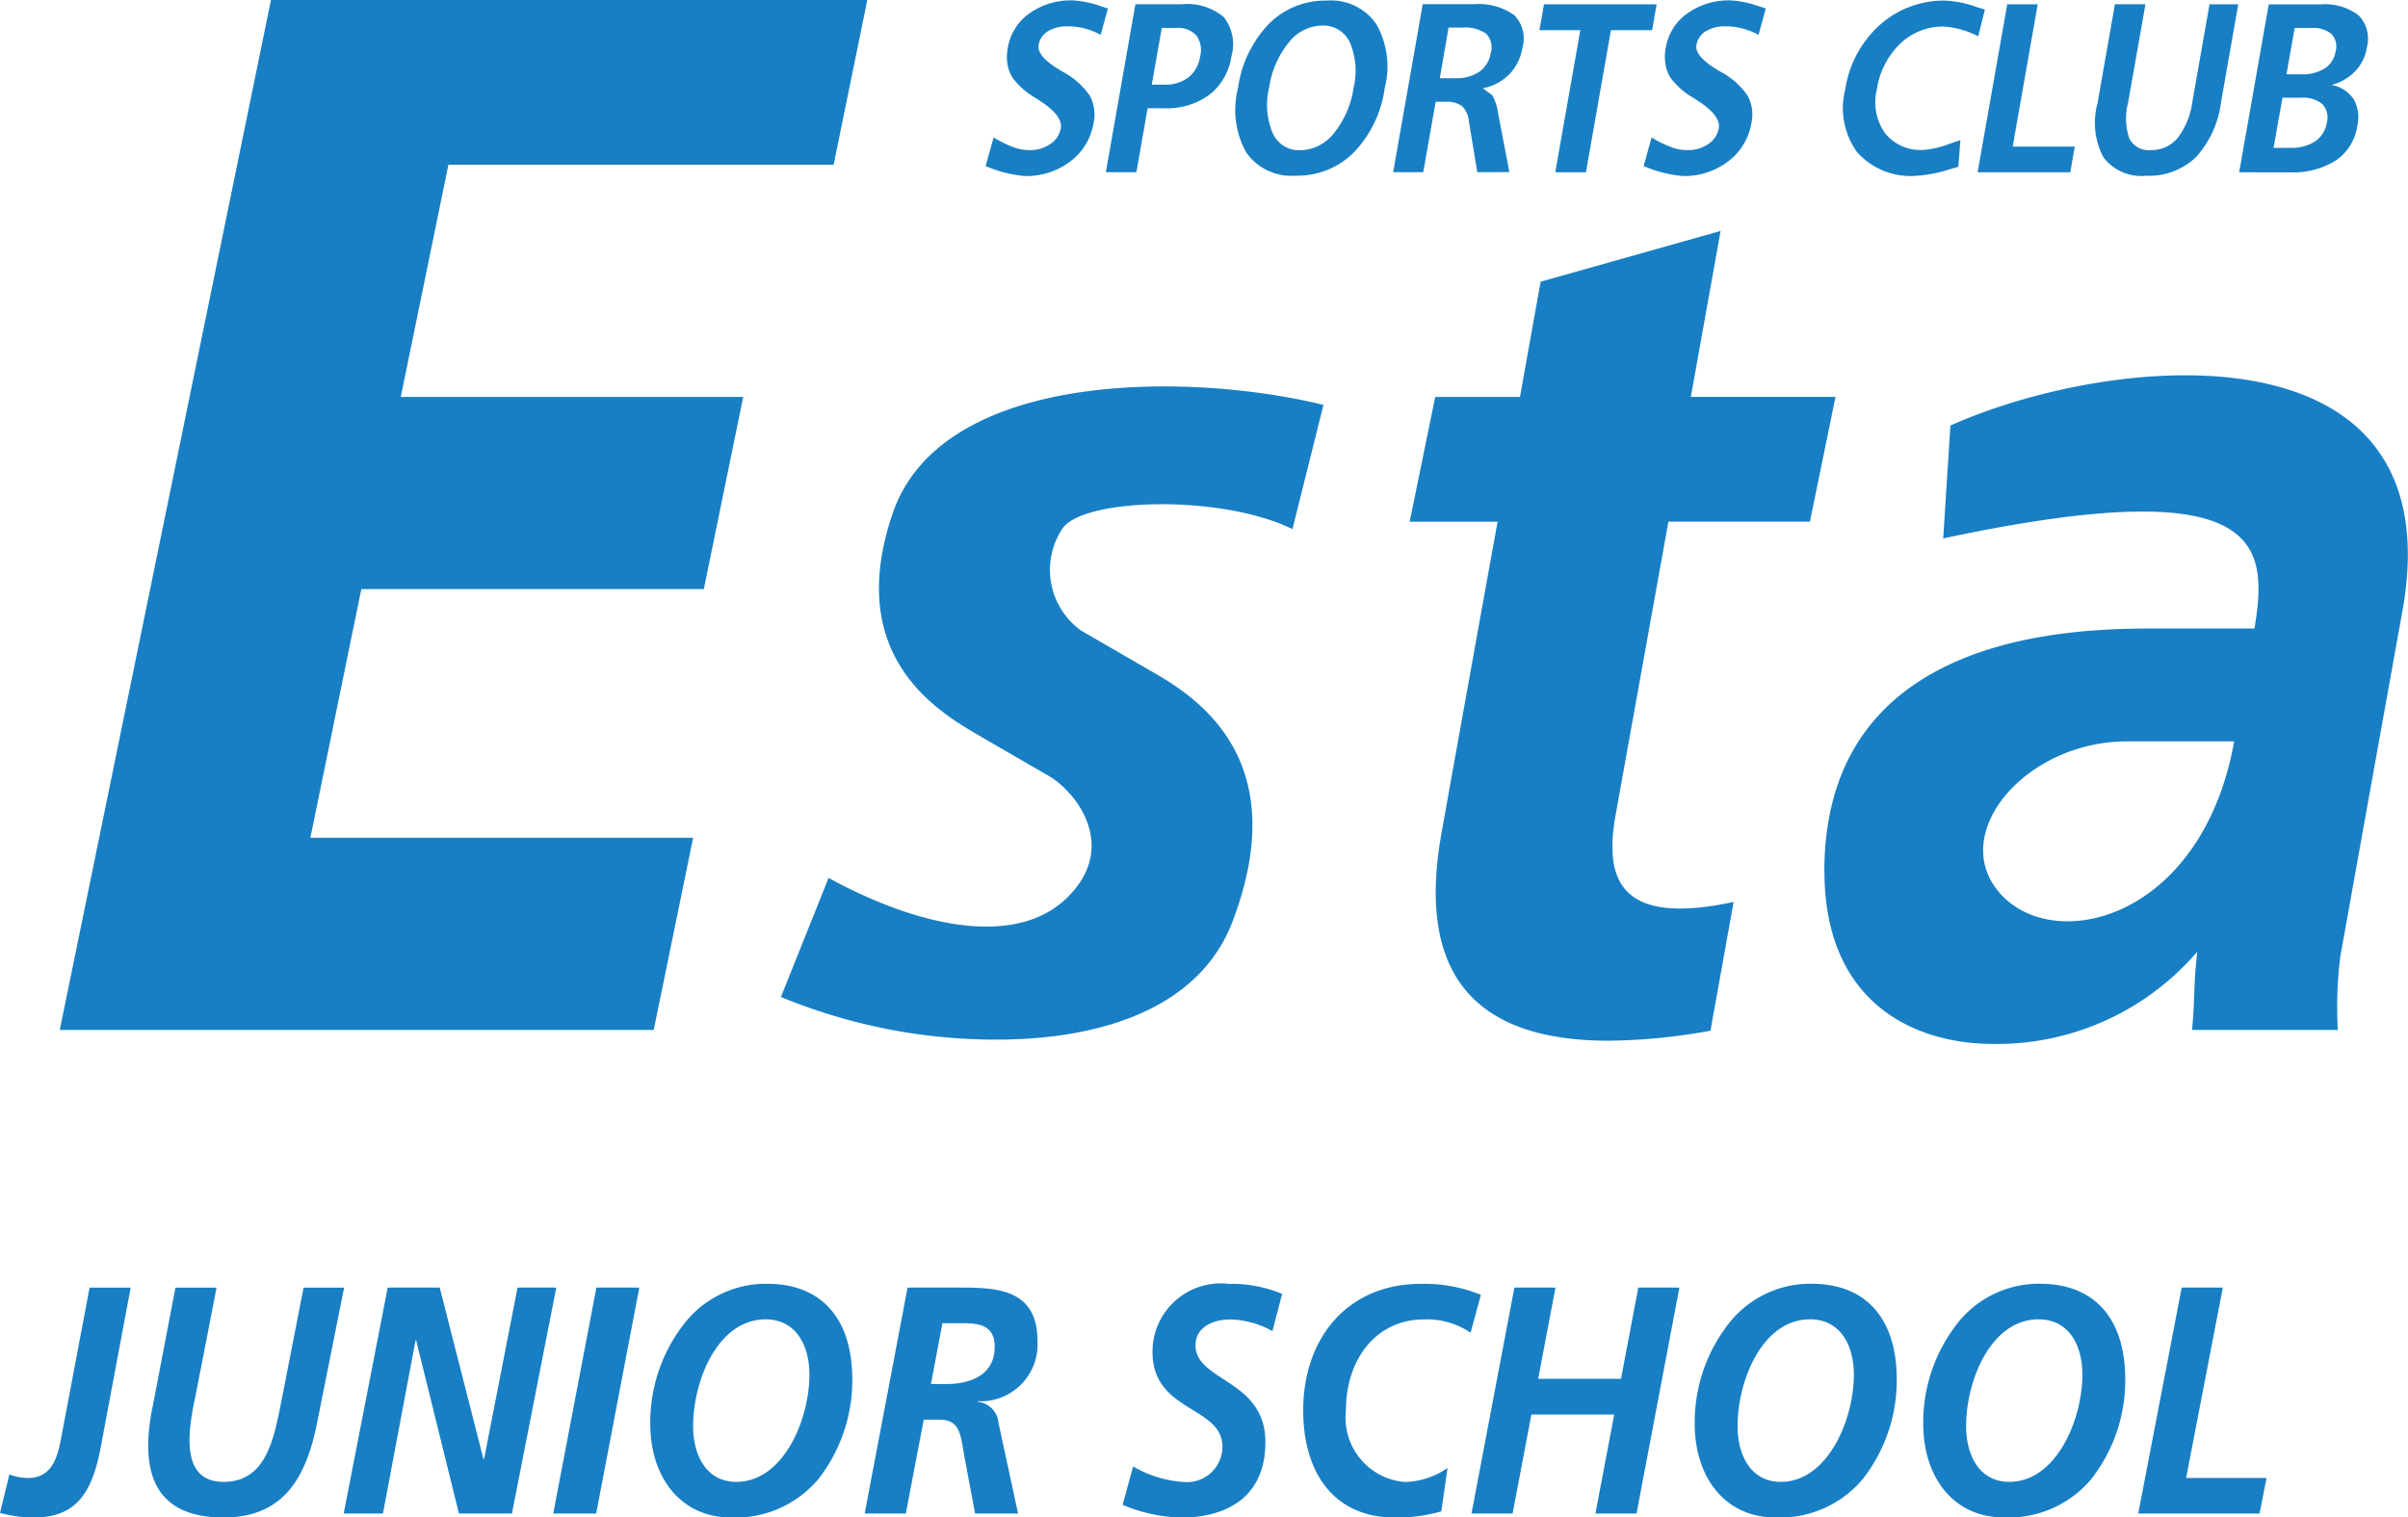 <svg xmlns="http://www.w3.org/2000/svg" width="85.876" height="54.118" viewBox="0 0 85.876 54.118">
  <defs>
    <style>
      .cls-1 {
        fill: #187fc4;
      }
    </style>
  </defs>
  <path id="LOGO" class="cls-1" d="M100.588,98.769a5.716,5.716,0,0,1,1.152-3.487,3.694,3.694,0,0,1,3.005-1.5c1.98,0,3.047,1.269,3.047,3.416a5.7,5.7,0,0,1-1.225,3.568,3.854,3.854,0,0,1-3.1,1.351C101.666,102.117,100.588,100.685,100.588,98.769Zm1.529.092c0,1.051.482,1.986,1.539,1.986,1.676,0,2.608-2.217,2.608-3.821,0-1.074-.5-1.975-1.561-1.975C103,95.051,102.117,97.233,102.117,98.861Zm-9.679-.092a5.716,5.716,0,0,1,1.152-3.487,3.694,3.694,0,0,1,3.005-1.5c1.98,0,3.048,1.269,3.048,3.416a5.7,5.7,0,0,1-1.226,3.568,3.854,3.854,0,0,1-3.1,1.351C93.516,102.117,92.438,100.685,92.438,98.769Zm1.529.092c0,1.051.481,1.986,1.539,1.986,1.676,0,2.608-2.217,2.608-3.821,0-1.074-.5-1.975-1.561-1.975C94.847,95.051,93.967,97.233,93.967,98.861ZM78.476,98.3c0-2.6,1.6-4.514,4.189-4.514a5.344,5.344,0,0,1,2.147.392l-.367,1.351a2.757,2.757,0,0,0-1.675-.473C81.146,95.051,80,96.4,80,98.3a2.3,2.3,0,0,0,2.084,2.551,2.748,2.748,0,0,0,1.54-.5L83.4,101.9a5.72,5.72,0,0,1-1.655.22C79.533,102.117,78.476,100.477,78.476,98.3Zm-6.442,3.37.377-1.373a4.036,4.036,0,0,0,1.791.554,1.264,1.264,0,0,0,1.393-1.258c0-1.455-2.493-1.224-2.493-3.371a2.433,2.433,0,0,1,2.723-2.435,4.669,4.669,0,0,1,1.9.357l-.346,1.328a3.213,3.213,0,0,0-1.519-.416c-.523,0-1.225.231-1.225.923,0,1.293,2.493,1.212,2.493,3.452,0,1.974-1.4,2.69-3.006,2.69A5.7,5.7,0,0,1,72.033,101.666Zm-16.844-2.9a5.716,5.716,0,0,1,1.152-3.487,3.7,3.7,0,0,1,3.006-1.5c1.979,0,3.047,1.269,3.047,3.416a5.709,5.709,0,0,1-1.225,3.568,3.856,3.856,0,0,1-3.1,1.351C56.269,102.117,55.19,100.685,55.19,98.769Zm1.529.092c0,1.051.481,1.986,1.54,1.986,1.676,0,2.607-2.217,2.607-3.821,0-1.074-.5-1.975-1.561-1.975C57.6,95.051,56.719,97.233,56.719,98.861Zm-19.3-.565.838-4.376h1.466l-.743,3.821c-.241,1.131-.628,3.106.994,3.106,1.508,0,1.791-1.513,2.053-2.84l.8-4.087h1.445l-.974,4.873c-.419,2.066-1.3,3.325-3.331,3.325C37.572,102.117,36.986,100.592,37.415,98.3ZM32,101.955l.336-1.373a1.851,1.851,0,0,0,.67.127c.775,0,1.027-.624,1.163-1.363l1.026-5.426H36.66l-1.026,5.473c-.283,1.616-.754,2.724-2.408,2.724A4.434,4.434,0,0,1,32,101.955Zm76.255.023,1.551-8.059h1.466l-1.309,6.789h2.869l-.251,1.27Zm-19.358,0,.671-3.533H86.614l-.671,3.533H84.478l1.529-8.059h1.466l-.618,3.255h2.954l.617-3.255h1.466l-1.529,8.059Zm-22.122,0-.356-1.894c-.167-.854-.125-1.454-.922-1.454h-.554l-.639,3.348H62.837l1.529-8.059h1.728C67.445,93.92,69,93.9,69,95.825a2.03,2.03,0,0,1-2.136,2.147v.022a.814.814,0,0,1,.743.739l.7,3.244ZM65.2,97.36h.534c.786,0,1.739-.266,1.739-1.327,0-.843-.661-.843-1.257-.843h-.607Zm-13.47,4.618,1.539-8.059H54.8l-1.539,8.059Zm-3.363,0L46.841,95.8h-.021l-1.163,6.177h-1.4l1.57-8.059h1.854l1.561,6.118h.021l1.194-6.118h1.382l-1.582,8.059Zm48.694-22.89c0-8.64,9.066-8.675,11.9-8.675H112.4c.513-3.06.259-5.631-11.1-3.212l.257-4.025c5.859-2.621,17.983-3.744,16.121,6.61-2.018,11.211-2.039,11.347-2.217,12.33a14.7,14.7,0,0,0-.088,2.615h-5.2c.112-1.106.047-1.6.189-2.793a9.415,9.415,0,0,1-7.234,3.293C99.96,85.232,97.065,83.509,97.065,79.088Zm6.266.774c1.962,2.2,7.214.9,8.35-5.423h-3.817C104.214,74.44,101.451,77.758,103.331,79.862ZM83.408,77.711c.6-3.353,1.345-7.493,2-11.106H82.273l.911-4.45h3.023c.44-2.465.737-4.11.737-4.11l6.417-1.809S92.9,58.808,92.3,62.154H97.46l-.914,4.45H91.5l-1.885,10.47c-.4,2.261.113,3.973,4.211,3.091L93,84.757a21.145,21.145,0,0,1-3.632.358C85,85.114,82.433,83.133,83.408,77.711ZM59.85,83.555l1.7-4.246c3.168,1.736,6.669,2.51,8.511.7s.332-3.763-.661-4.338l-2.452-1.421c-1.465-.851-4.859-2.817-3.115-7.936s10.539-5.057,15.365-3.875l-1.105,4.429c-2.58-1.255-7.514-1.107-8.216,0a2.664,2.664,0,0,0,.676,3.618l2.691,1.558c1.734,1.007,4.812,3.279,2.714,8.815-1.185,3.125-4.739,4.216-8.412,4.216A20.073,20.073,0,0,1,59.85,83.555ZM34.131,84.731,41.663,48H62.93l-1.2,5.872H47.992l-1.7,8.284H58.505L57.1,69.008H44.886l-1.817,8.87h13.65l-1.406,6.853ZM90.756,53.977l-.138-.053L90.9,52.9a4.133,4.133,0,0,0,.717.353,1.649,1.649,0,0,0,.556.1,1.272,1.272,0,0,0,.754-.221.843.843,0,0,0,.369-.557q.08-.437-.715-.961l-.083-.055-.1-.064a2.8,2.8,0,0,1-.8-.691,1.25,1.25,0,0,1-.2-.5,1.672,1.672,0,0,1,.005-.59,1.885,1.885,0,0,1,.765-1.232,2.545,2.545,0,0,1,1.554-.469,3.665,3.665,0,0,1,1,.207l.25.081-.257.94a2.646,2.646,0,0,0-.577-.227,2.348,2.348,0,0,0-.591-.076,1.326,1.326,0,0,0-.715.175.709.709,0,0,0-.332.491q-.068.393.732.877l.121.073a2.715,2.715,0,0,1,.976.863,1.418,1.418,0,0,1,.13.976,2.144,2.144,0,0,1-.822,1.357,2.564,2.564,0,0,1-1.624.526A4.369,4.369,0,0,1,90.756,53.977Zm-23.468,0-.138-.053.284-1.024a4.137,4.137,0,0,0,.718.353,1.645,1.645,0,0,0,.556.1,1.269,1.269,0,0,0,.753-.221.848.848,0,0,0,.37-.557q.08-.437-.716-.961l-.082-.055-.1-.064a2.811,2.811,0,0,1-.8-.691,1.264,1.264,0,0,1-.2-.5,1.652,1.652,0,0,1,.006-.59,1.878,1.878,0,0,1,.765-1.232,2.543,2.543,0,0,1,1.553-.469,3.664,3.664,0,0,1,1.005.207l.249.081-.257.94a2.658,2.658,0,0,0-.576-.227,2.355,2.355,0,0,0-.592-.076,1.322,1.322,0,0,0-.714.175.7.7,0,0,0-.332.491q-.069.393.731.877l.122.073a2.723,2.723,0,0,1,.976.863,1.429,1.429,0,0,1,.13.976,2.148,2.148,0,0,1-.822,1.357,2.568,2.568,0,0,1-1.625.526A4.373,4.373,0,0,1,67.288,53.977Zm39.727-.366a2.637,2.637,0,0,1-.211-1.931l.619-3.529h1.09l-.62,3.514a2.187,2.187,0,0,0,.048,1.278.77.77,0,0,0,.77.408,1.2,1.2,0,0,0,.954-.437,2.682,2.682,0,0,0,.521-1.292l.612-3.469h1.024l-.611,3.479a3.576,3.576,0,0,1-.9,1.975,2.423,2.423,0,0,1-1.776.66A1.693,1.693,0,0,1,107.015,53.61Zm-8.78-.177a2.684,2.684,0,0,1-.427-2.252,3.857,3.857,0,0,1,1.229-2.291,3.415,3.415,0,0,1,2.343-.87,3.714,3.714,0,0,1,1.107.228l.3.093-.238.948-.076-.033a3.084,3.084,0,0,0-1.146-.311,2.214,2.214,0,0,0-1.561.611,2.841,2.841,0,0,0-.831,1.627,1.92,1.92,0,0,0,.287,1.561,1.623,1.623,0,0,0,1.379.6,3.29,3.29,0,0,0,.964-.232l.348-.114-.073.95-.317.089a4.693,4.693,0,0,1-1.18.23A2.553,2.553,0,0,1,98.235,53.433Zm-21.793,0a3.119,3.119,0,0,1-.291-2.29,4.114,4.114,0,0,1,1.1-2.293,2.83,2.83,0,0,1,2.061-.831,1.965,1.965,0,0,1,1.77.835,3.077,3.077,0,0,1,.3,2.289,4.116,4.116,0,0,1-1.1,2.29,2.83,2.83,0,0,1-2.067.83A1.967,1.967,0,0,1,76.442,53.433Zm1.518-3.919a3.314,3.314,0,0,0-.7,1.612,2.606,2.606,0,0,0,.128,1.621,1.026,1.026,0,0,0,.985.609,1.554,1.554,0,0,0,1.2-.611,3.327,3.327,0,0,0,.7-1.619,2.576,2.576,0,0,0-.131-1.61,1.04,1.04,0,0,0-.989-.607A1.543,1.543,0,0,0,77.961,49.514Zm24.567,4.629,1.057-5.992h1.087l-.893,5.075h2.214l-.161.917Zm-15.062,0,.893-5.068H86.9l.162-.924h4.019l-.163.924H89.45l-.891,5.068Zm24.39,0,1.055-5.989h1.831a1.984,1.984,0,0,1,1.377.394,1.2,1.2,0,0,1,.287,1.157,1.552,1.552,0,0,1-.415.835,1.794,1.794,0,0,1-.842.489,1.188,1.188,0,0,1,.785.5,1.3,1.3,0,0,1,.136.95,1.807,1.807,0,0,1-.76,1.239,2.883,2.883,0,0,1-1.665.426Zm1.226-.872h.584a1.581,1.581,0,0,0,.9-.231.993.993,0,0,0,.417-.676.686.686,0,0,0-.161-.653,1.082,1.082,0,0,0-.769-.227H113.4Zm.46-2.623h.519a1.5,1.5,0,0,0,.851-.212.894.894,0,0,0,.385-.61.65.65,0,0,0-.151-.619,1.041,1.041,0,0,0-.73-.211h-.581ZM84.685,54.14l-.3-1.813a.869.869,0,0,0-.246-.545.923.923,0,0,0-.594-.154H83.2l-.443,2.512H81.684l1.054-5.991h1.807a2.187,2.187,0,0,1,1.45.386,1.171,1.171,0,0,1,.3,1.156,1.767,1.767,0,0,1-.466.956,1.826,1.826,0,0,1-.946.5l.338.252a1.87,1.87,0,0,1,.208.654l.4,2.083Zm-1.337-3.352h.559a1.447,1.447,0,0,0,.859-.236,1.015,1.015,0,0,0,.4-.671.7.7,0,0,0-.166-.681,1.326,1.326,0,0,0-.863-.217h-.478ZM71.438,54.14l1.054-5.989h1.641a2.036,2.036,0,0,1,1.51.457,1.569,1.569,0,0,1,.271,1.407,2.126,2.126,0,0,1-.782,1.362,2.561,2.561,0,0,1-1.613.484h-.592l-.4,2.28Zm1.638-3.123h.446a1.344,1.344,0,0,0,.861-.258,1.158,1.158,0,0,0,.415-.744.881.881,0,0,0-.135-.755.894.894,0,0,0-.722-.265h-.508Z" transform="translate(-32 -47.999)"/>
</svg>
